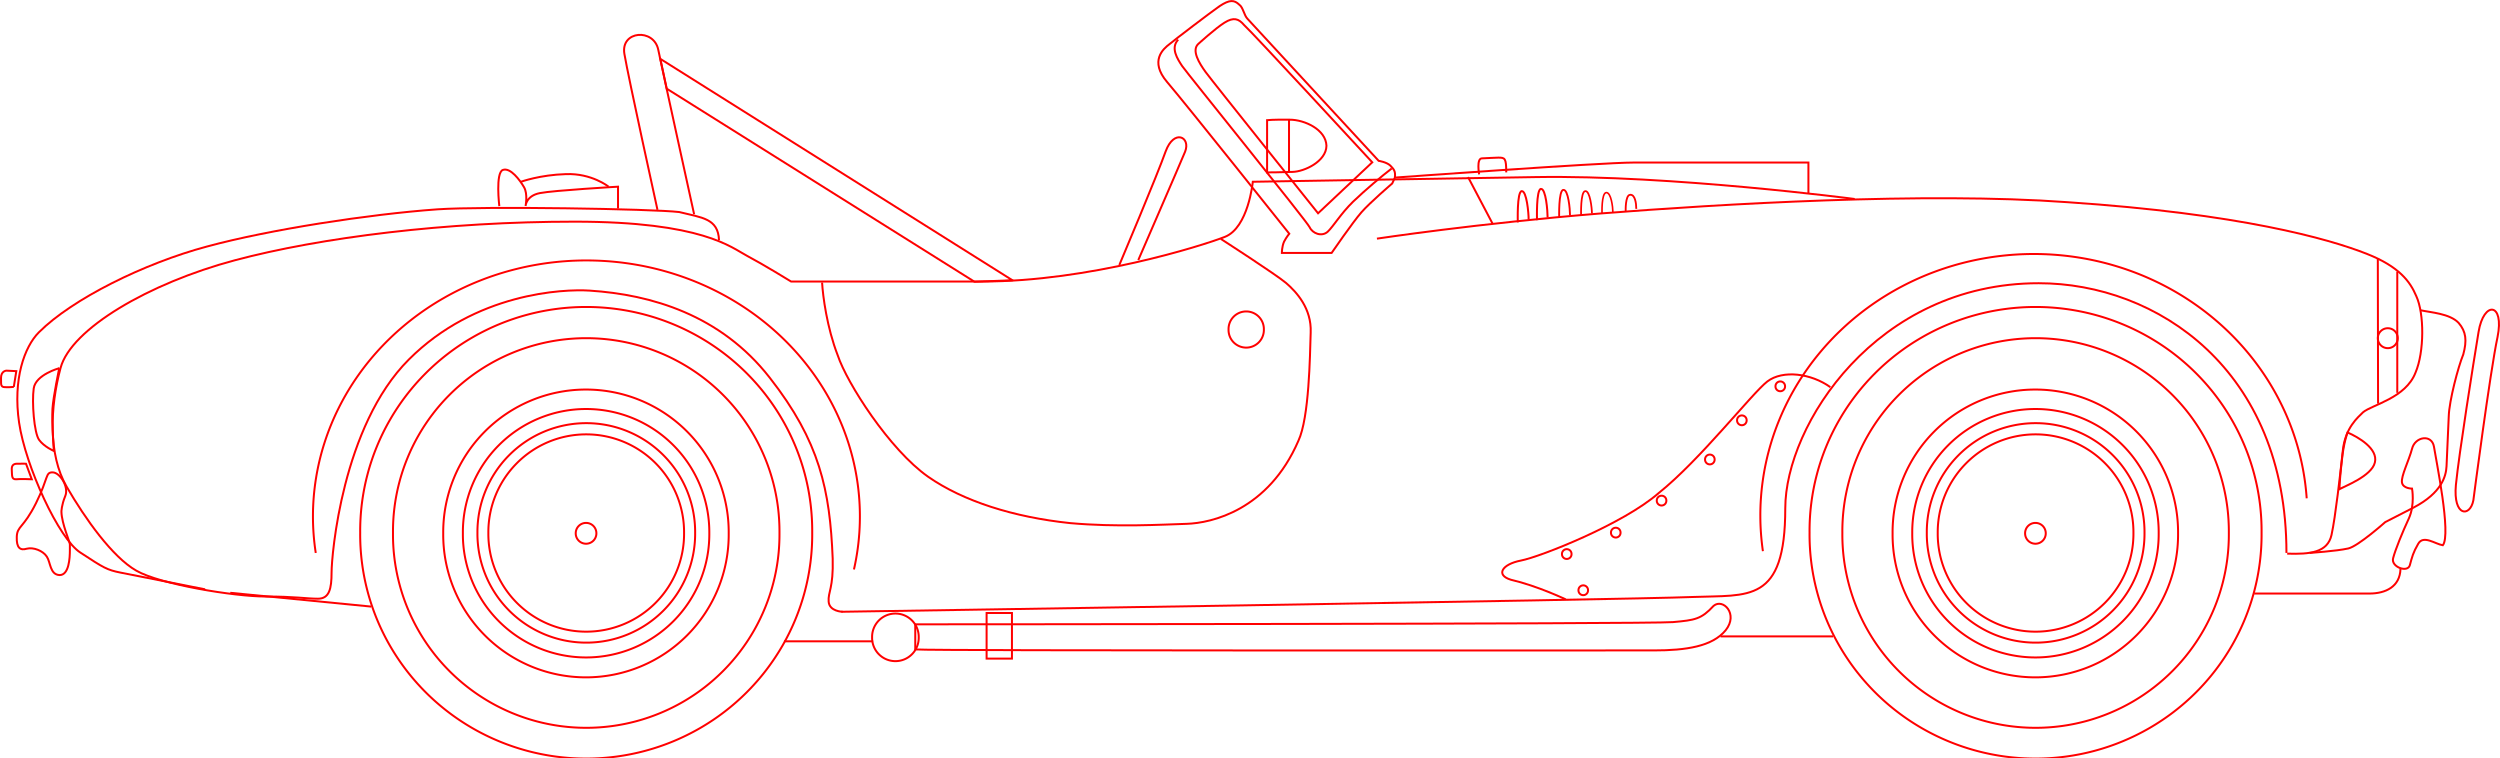 <?xml version="1.0" encoding="UTF-8" standalone="no"?>
<!-- Created with Inkscape (http://www.inkscape.org/) -->
<svg
    xmlns:inkscape="http://www.inkscape.org/namespaces/inkscape"
    xmlns:rdf="http://www.w3.org/1999/02/22-rdf-syntax-ns#"
    xmlns="http://www.w3.org/2000/svg"
    xmlns:cc="http://creativecommons.org/ns#"
    xmlns:dc="http://purl.org/dc/elements/1.1/"
    xmlns:sodipodi="http://sodipodi.sourceforge.net/DTD/sodipodi-0.dtd"
    xmlns:svg="http://www.w3.org/2000/svg"
    xmlns:ns1="http://sozi.baierouge.fr"
    xmlns:xlink="http://www.w3.org/1999/xlink"
    id="svg1"
    sodipodi:docname="shelby_cobra_blueprint_side_view.svg"
    inkscape:export-ydpi="14.754098"
    inkscape:export-filename="C:\joanna\Gfx\drawings_vector\admin\thumbs\Igor Krizanovskij\shelby_cobra_blueprint_i_01.png"
    viewBox="0 0 1015.1 307.86"
    sodipodi:version="0.32"
    inkscape:export-xdpi="14.754098"
    version="1.0"
    inkscape:output_extension="org.inkscape.output.svg.inkscape"
    inkscape:version="0.46"
    sodipodi:docbase="/home/blender/vector"
  >
  <sodipodi:namedview
      id="base"
      bordercolor="#666666"
      inkscape:pageshadow="2"
      inkscape:guide-bbox="true"
      pagecolor="#ffffff"
      inkscape:zoom="1.1565644"
      inkscape:window-width="1270"
      showgrid="false"
      borderopacity="1.0"
      inkscape:current-layer="svg1"
      inkscape:cx="507.53766"
      inkscape:cy="153.93182"
      inkscape:window-y="0"
      inkscape:window-x="2"
      inkscape:window-height="778"
      inkscape:pageopacity="0.0"
      showguides="true"
  />
  <g
      id="g1795"
      transform="translate(-627.41 -1008.7)"
    >
    <path
        id="path1611"
        sodipodi:nodetypes="cccccccccc"
        style="stroke:#ff0000;stroke-width:.812;fill:none"
        d="m1556.1 1233.5c9.2 0.3 16.4-0.4 18-7.6s3.6-25.2 4.6-34.4 6.2-13.4 8.2-15.4c3.7-3.1 17.3-5.7 21.3-16.1 3.6-8.4 3.6-24 0.3-31.1-2.5-5.9-6.9-11.9-20-17.1-15.7-6.2-51.6-16.3-121.6-21-57.6-4.2-140.4 0.7-189.9 4.6-49.5 4-90.5 10.2-90.5 10.2"
    />
    <g
        id="g1612"
        transform="matrix(-1 0 0 1 1662.3 880.25)"
      >
      <path
          id="path1613"
          sodipodi:rx="91.133102"
          sodipodi:ry="91.133102"
          style="stroke:#ff0000;stroke-width:.812;fill:none"
          sodipodi:type="arc"
          d="m299.53 344.94a91.133 91.133 0 1 1 -182.26 0 91.133 91.133 0 1 1 182.26 0z"
          transform="matrix(1.007 0 0 .998 -1.491 .531)"
          sodipodi:cy="344.93945"
          sodipodi:cx="208.39899"
      />
      <path
          id="path1614"
          sodipodi:rx="91.133102"
          sodipodi:ry="91.133102"
          style="stroke:#ff0000;stroke-width:.943;fill:none"
          sodipodi:type="arc"
          d="m299.53 344.94a91.133 91.133 0 1 1 -182.26 0 91.133 91.133 0 1 1 182.26 0z"
          transform="matrix(.861 0 0 .861 28.923 47.873)"
          sodipodi:cy="344.93945"
          sodipodi:cx="208.39899"
      />
      <path
          id="path1615"
          sodipodi:rx="91.133102"
          sodipodi:ry="91.133102"
          style="stroke:#ff0000;stroke-width:1.278;fill:none"
          sodipodi:type="arc"
          d="m299.53 344.94a91.133 91.133 0 1 1 -182.26 0 91.133 91.133 0 1 1 182.26 0z"
          transform="matrix(.636 0 0 .636 75.923 125.67)"
          sodipodi:cy="344.93945"
          sodipodi:cx="208.39899"
      />
      <path
          id="path1616"
          sodipodi:rx="91.133102"
          sodipodi:ry="91.133102"
          style="stroke:#ff0000;stroke-width:1.48;fill:none"
          sodipodi:type="arc"
          d="m299.53 344.94a91.133 91.133 0 1 1 -182.26 0 91.133 91.133 0 1 1 182.26 0z"
          transform="matrix(.549 0 0 .549 93.999 155.59)"
          sodipodi:cy="344.93945"
          sodipodi:cx="208.39899"
      />
      <path
          id="path1617"
          sodipodi:rx="91.133102"
          sodipodi:ry="91.133102"
          style="stroke:#ff0000;stroke-width:1.674;fill:none"
          sodipodi:type="arc"
          d="m299.53 344.94a91.133 91.133 0 1 1 -182.26 0 91.133 91.133 0 1 1 182.26 0z"
          transform="matrix(.485 0 0 .485 107.26 177.53)"
          sodipodi:cy="344.93945"
          sodipodi:cx="208.39899"
      />
      <path
          id="path1618"
          sodipodi:rx="91.133102"
          sodipodi:ry="91.133102"
          style="stroke:#ff0000;stroke-width:1.863;fill:none"
          sodipodi:type="arc"
          d="m299.53 344.94a91.133 91.133 0 1 1 -182.26 0 91.133 91.133 0 1 1 182.26 0z"
          transform="matrix(.436 0 0 .436 117.5 194.48)"
          sodipodi:cy="344.93945"
          sodipodi:cx="208.39899"
      />
      <path
          id="path1619"
          sodipodi:rx="91.133102"
          sodipodi:ry="91.133102"
          style="stroke:#ff0000;stroke-width:17.722;fill:none"
          sodipodi:type="arc"
          d="m299.53 344.94a91.133 91.133 0 1 1 -182.26 0 91.133 91.133 0 1 1 182.26 0z"
          transform="matrix(.046 0 0 .046 198.84 329.13)"
          sodipodi:cy="344.93945"
          sodipodi:cx="208.39899"
      />
    </g
    >
    <path
        id="path1620"
        sodipodi:nodetypes="ccccc"
        style="stroke:#ff0000;stroke-width:.812;fill:none"
        d="m1555.8 1233.2c0-74.5-52.7-109.5-100.6-109.5-66 0-102.9 57.7-102.9 91.4 0 38.8-14.9 35.1-37.5 36-26.7 1.1-345.73 6-345.73 6"
    />
    <path
        id="path1621"
        sodipodi:nodetypes="cccccc"
        style="stroke:#ff0000;stroke-width:.812;fill:none"
        d="m1370.6 1165.9c-7.8-5.6-19.3-7.1-25.6-2.3-6.3 4.9-27.2 31.8-44.1 45.3-14.4 12.6-48.1 25.9-55.9 27.4s-10.4 5.9-4.1 7.8c10.8 2.5 22.3 8 22.3 8"
    />
    <path
        id="path1622"
        sodipodi:nodetypes="ccccc"
        style="stroke:#ff0000;stroke-width:.812;fill:none"
        d="m1580.6 1184.3c4.4 1.9 12.5 6.6 11.1 12.2-1.3 5.5-12.4 9.7-14.4 10.8 0.1-1.9 0.3-5.9 1-11.6 0.7-7.2 2.3-11.4 2.3-11.4z"
    />
    <path
        id="path1623"
        sodipodi:nodetypes="ccccccccccccccccccccc"
        style="stroke:#ff0000;stroke-width:.812;fill:none"
        d="m1380.5 1089.5s-74.7-9.8-129.4-8.9c-54.8 0.9-115 1.9-115 1.9s-1.8 18.7-11.4 22.4c-9.5 3.7-55.3 18.1-98.3 18.1h-77.79s-11.37-7-17.83-10.4c-6.45-3.4-18.13-13.9-70.08-13.9-51.94 0-103.2 6.4-138.01 15.7-34.8 9.3-66.43 27.8-70.69 43.7s-5.09 35.2 2.46 48.2c7.55 13.1 18.64 28.6 28.28 34.1 9.64 5.6 39.95 10.5 52.25 10.5 12.29 0 16.9 0.9 21.51 0.9 4.62 0 5.54-4 5.54-10.7 0-6.8 4.3-59.4 31.35-86.4 27.05-27.1 62.72-28.7 73.46-28 24.9 1.6 53.13 9.8 73.05 35.3 20.39 26 24.49 45.7 25.61 73.5 0.33 12.1-1.94 13.5-1.64 17.5 0.31 4 5.65 4.1 5.65 4.1"
    />
    <g
        id="g1624"
        transform="matrix(-1 0 0 1 1073.8 880.25)"
      >
      <path
          id="path1625"
          sodipodi:rx="91.133102"
          sodipodi:ry="91.133102"
          style="stroke:#ff0000;stroke-width:.812;fill:none"
          sodipodi:type="arc"
          d="m299.53 344.94a91.133 91.133 0 1 1 -182.26 0 91.133 91.133 0 1 1 182.26 0z"
          transform="matrix(1.007 0 0 .998 -1.491 .531)"
          sodipodi:cy="344.93945"
          sodipodi:cx="208.39899"
      />
      <path
          id="path1626"
          sodipodi:rx="91.133102"
          sodipodi:ry="91.133102"
          style="stroke:#ff0000;stroke-width:.943;fill:none"
          sodipodi:type="arc"
          d="m299.53 344.94a91.133 91.133 0 1 1 -182.26 0 91.133 91.133 0 1 1 182.26 0z"
          transform="matrix(.861 0 0 .861 28.923 47.873)"
          sodipodi:cy="344.93945"
          sodipodi:cx="208.39899"
      />
      <path
          id="path1627"
          sodipodi:rx="91.133102"
          sodipodi:ry="91.133102"
          style="stroke:#ff0000;stroke-width:1.278;fill:none"
          sodipodi:type="arc"
          d="m299.53 344.94a91.133 91.133 0 1 1 -182.26 0 91.133 91.133 0 1 1 182.26 0z"
          transform="matrix(.636 0 0 .636 75.923 125.67)"
          sodipodi:cy="344.93945"
          sodipodi:cx="208.39899"
      />
      <path
          id="path1628"
          sodipodi:rx="91.133102"
          sodipodi:ry="91.133102"
          style="stroke:#ff0000;stroke-width:1.48;fill:none"
          sodipodi:type="arc"
          d="m299.53 344.94a91.133 91.133 0 1 1 -182.26 0 91.133 91.133 0 1 1 182.26 0z"
          transform="matrix(.549 0 0 .549 93.999 155.59)"
          sodipodi:cy="344.93945"
          sodipodi:cx="208.39899"
      />
      <path
          id="path1629"
          sodipodi:rx="91.133102"
          sodipodi:ry="91.133102"
          style="stroke:#ff0000;stroke-width:1.674;fill:none"
          sodipodi:type="arc"
          d="m299.53 344.94a91.133 91.133 0 1 1 -182.26 0 91.133 91.133 0 1 1 182.26 0z"
          transform="matrix(.485 0 0 .485 107.26 177.53)"
          sodipodi:cy="344.93945"
          sodipodi:cx="208.39899"
      />
      <path
          id="path1630"
          sodipodi:rx="91.133102"
          sodipodi:ry="91.133102"
          style="stroke:#ff0000;stroke-width:1.863;fill:none"
          sodipodi:type="arc"
          d="m299.53 344.94a91.133 91.133 0 1 1 -182.26 0 91.133 91.133 0 1 1 182.26 0z"
          transform="matrix(.436 0 0 .436 117.5 194.48)"
          sodipodi:cy="344.93945"
          sodipodi:cx="208.39899"
      />
      <path
          id="path1631"
          sodipodi:rx="91.133102"
          sodipodi:ry="91.133102"
          style="stroke:#ff0000;stroke-width:17.722;fill:none"
          sodipodi:type="arc"
          d="m299.53 344.94a91.133 91.133 0 1 1 -182.26 0 91.133 91.133 0 1 1 182.26 0z"
          transform="matrix(.046 0 0 .046 198.84 329.13)"
          sodipodi:cy="344.93945"
          sodipodi:cx="208.39899"
      />
    </g
    >
    <path
        id="path1632"
        sodipodi:nodetypes="ccccccccc"
        style="stroke:#ff0000;stroke-width:.812;fill:none"
        d="m919.36 1106.2c-0.37-8.8-6.84-9.1-16.13-11.4-10.88-1.3-79.33-2.4-98.26-1.1-27.8 2-68.09 8.2-93.53 15.1-25.45 6.8-54.7 21.3-68.21 34.8-5.92 5.9-10.64 19.1-8.07 36.7s16.14 47.3 24.94 52.8c9.42 6.2 10.75 7 16.25 8.1s34.34 6.8 34.34 6.8"
    />
    <path
        id="path1633"
        style="stroke:#ff0000;stroke-width:.812;fill:none"
        d="m1361.7 1087.2v-12.5h-71c-13.2 0-96.8 6.1-96.8 6.1"
    />
    <path
        id="path1634"
        sodipodi:nodetypes="cccc"
        style="stroke:#ff0000;stroke-width:.812;fill:none"
        d="m1239 1078.7c0-5.8-0.5-6-3.2-6-1.8 0-3.3 0.2-6.6 0.3-2.4-0.1-1.2 6.5-1.2 6.5"
    />
    <path
        id="path1635"
        sodipodi:rx="7.1718411"
        sodipodi:ry="7.1718411"
        style="stroke:#ff0000;stroke-width:.812;fill:none"
        sodipodi:type="arc"
        d="m536.05 262.25a7.172 7.172 0 1 1 -14.34 0 7.172 7.172 0 1 1 14.34 0z"
        transform="matrix(-1 0 0 1 1662.3 880.25)"
        sodipodi:cy="262.24686"
        sodipodi:cx="528.88159"
    />
    <path
        id="path1636"
        style="stroke:#ff0000;stroke-width:.812;fill:none"
        d="m1233.5 1099.6l-10-19"
    />
    <path
        id="path1637"
        style="stroke:#ff0000;stroke-width:.812;fill:none"
        d="m1184.6 1074.6s-49.3-53.4-52-55.7c-2.3-2.7-4.3-3.3-8-1s-10.7 8.7-10.7 8.7c-2.7 2.6 0.4 7.7 3 11.3 2.7 3.7 45.7 57.4 45.7 57.4l22-20.7z"
    />
    <path
        id="path1638"
        sodipodi:nodetypes="ccccccccc"
        style="stroke:#ff0000;stroke-width:.812;fill:none"
        d="m1123.1 1105.7s22.2 14.3 26.5 17.9c4.3 3.7 10.4 10.4 10 20.1-0.3 9.6-0.6 34.6-5 44-12.2 28.2-35.3 33.4-45.4 33.7-10 0.3-28.4 1.4-47.3-0.3-22.9-2.4-43.4-8.9-57.6-18.8-15.7-11-33.02-38.1-36.73-49.3-4.4-11.3-6.06-24.2-6.36-29.6"
    />
    <path
        id="path1639"
        sodipodi:nodetypes="cccc"
        style="stroke:#ff0000;stroke-width:.812;fill:none"
        d="m1089.6 1114.3c0.8-1.9 16.3-37.5 19-44 2.4-6-4.5-9.4-7.9-0.1-3.3 9.4-18.8 46.1-18.8 46.1"
    />
    <path
        id="path1640"
        style="stroke:#ff0000;stroke-width:.812;fill:none"
        d="m1631.7 1211.8s6.8-52.2 9.8-66.2c2.9-14.1-5.6-14.9-7.7-2.1-2.1 12.7-7.9 49.1-9.2 62.1-1.2 13 5.8 13.2 7.1 6.2z"
    />
    <path
        id="path1641"
        sodipodi:nodetypes="ccccccccc"
        style="stroke:#ff0000;stroke-width:.812;fill:none"
        d="m1610.4 1134.7c4 0.9 11.7 1.3 15.3 5.1 3.1 3.6 3.4 7.2 1.9 12.8-2.1 5.1-5.7 18.8-5.9 25.1-0.3 6.4-0.7 16.2-0.9 20.3-0.2 4-1.9 10.8-13.4 16.8l-11.5 5.9s-11 9.8-15 10.7c-4.9 1.1-15.7 1.8-15.7 1.8"
    />
    <path
        id="path1642"
        sodipodi:nodetypes="cc"
        style="stroke:#ff0000;stroke-width:.812;fill:none"
        d="m1600.8 1119v49.2"
    />
    <path
        id="path1643"
        sodipodi:nodetypes="cc"
        style="stroke:#ff0000;stroke-width:.812;fill:none"
        d="m1592.9 1113.7l0.1 58.9"
    />
    <path
        id="path1644"
        sodipodi:rx="4.0445848"
        sodipodi:ry="4.0445848"
        style="stroke:#ff0000;stroke-width:.812;fill:none"
        sodipodi:type="arc"
        d="m69.397 263.64a4.045 4.045 0 1 1 -8.09 0 4.045 4.045 0 1 1 8.09 0z"
        transform="matrix(-1 0 0 1 1662.3 882.38)"
        sodipodi:cy="263.64038"
        sodipodi:cx="65.351974"
    />
    <path
        id="path1645"
        sodipodi:nodetypes="ccc"
        style="stroke:#ff0000;stroke-width:.812;fill:none"
        d="m1602.1 1239.7c-0.2 7.2-6 10-12.6 10h-46.8"
    />
    <path
        id="path1646"
        sodipodi:nodetypes="cccccccccc"
        style="stroke:#ff0000;stroke-width:.812;fill:none"
        d="m1615.7 1190.1c-0.9-5.3-7.7-4.1-8.9 0.8-1.3 4.9-4.5 11.1-4.1 13.7 0.4 2.5 4.1 2.5 4.1 2.5s1.2 6.6-1.3 12.1c-2.6 5.6-5.5 12.7-6.4 16.2s5.9 6 6.8 2.8c0.9-3.3 1.3-5.1 3.4-8.7 2.1-3.7 6.9 0.1 10 0.6 3.5-4.4-2.8-34.7-3.6-40z"
    />
    <path
        id="path1647"
        sodipodi:nodetypes="ccc"
        style="stroke:#ff0000;stroke-width:.75;fill:none"
        d="m1291.8 1093.5c0-2.3-0.5-5.9-2.5-5.7-2 0.1-1.8 6.6-1.8 6.6"
    />
    <path
        id="path1648"
        sodipodi:nodetypes="ccc"
        style="stroke:#ff0000;stroke-width:.812;fill:none"
        d="m1248.1 1097.9c0-2.7-0.8-11.7-2.8-11.6-2 0.2-1.6 12.7-1.6 12.7"
    />
    <path
        id="path1649"
        sodipodi:nodetypes="ccc"
        style="stroke:#ff0000;stroke-width:.812;fill:none"
        d="m1255.8 1097c0-2.7-0.7-11.7-2.7-11.6-2 0.2-1.6 12.7-1.6 12.7"
    />
    <path
        id="path1650"
        sodipodi:nodetypes="ccc"
        style="stroke:#ff0000;stroke-width:.768;fill:none"
        d="m1264.9 1096.1c0-2.4-0.7-10.5-2.7-10.3-2 0.1-1.7 11.3-1.7 11.3"
    />
    <path
        id="path1651"
        sodipodi:nodetypes="ccc"
        style="stroke:#ff0000;stroke-width:.72;fill:none"
        d="m1273.8 1095.4c0-2.2-0.8-9.3-2.7-9.1-2 0.1-1.7 9.9-1.7 9.9"
    />
    <path
        id="path1652"
        sodipodi:nodetypes="ccc"
        style="stroke:#ff0000;stroke-width:.669;fill:none"
        d="m1282.3 1094.8c0-1.9-0.7-8-2.7-7.9-2 0.2-1.7 8.6-1.7 8.6"
    />
    <path
        id="path1653"
        sodipodi:nodetypes="ccccccccccccccc"
        style="stroke:#fb0000;stroke-width:.812;fill:none"
        d="m1193.8 1080.8c0.3-2.8-0.5-3.4-1.9-4.9-1.5-1.4-4.7-1.9-4.7-1.9s-51.8-56.1-53.2-57.6c-1.5-1.5-1.8-4.7-3.4-5.8-2.1-2-3.9-2.1-8 0.6-4 2.8-17.9 13.4-20.3 15.4-2.5 1.9-8.3 6.8-1 15.4 7.3 8.5 49.6 61.6 49.6 61.6s-1.1 1.3-2.1 3.2c-0.9 2-0.9 4.6-0.9 4.6h20.2s8.6-12.5 12.1-16.5c3.6-4.1 12.5-11.7 12.5-11.7l1.1-2.4z"
    />
    <path
        id="path1654"
        sodipodi:nodetypes="ccccccc"
        style="stroke:#ff0000;stroke-width:.812;fill:none"
        d="m1141.9 1057.5v21.2s5.5 0 10.3-0.2c4.9-0.1 13.7-4.3 13.8-10.6-0.2-6.6-8.9-10.6-14.9-10.6-6.8-0.1-9.2 0.2-9.2 0.2z"
    />
    <path
        id="path1655"
        sodipodi:nodetypes="cc"
        style="stroke:#ff0000;stroke-width:.812;fill:none"
        d="m1150.8 1057.3v21.1"
    />
    <path
        id="path1656"
        sodipodi:nodetypes="cccccc"
        style="stroke:#ff0000;stroke-width:.812;fill:none"
        d="m1192.5 1077.1c-3.9 3-10.7 8.7-15.7 13.5-5 4.9-7.9 9.9-10.3 12.2-2.5 2.2-6.2 0.6-7.3-1.8s-49.8-62.6-51.8-65.5c-1.9-2.9-4.8-7.3-1.6-10.7"
    />
    <path
        id="path1657"
        style="stroke:#ff0000;stroke-width:.812;fill:none"
        d="m909.25 1095.7s-12.78-58.1-14.56-66.8c-1.78-8.8-15.36-7.8-13.75 1.7 1.62 9.6 13.43 63.3 13.43 63.3"
    />
    <path
        id="path1658"
        sodipodi:nodetypes="ccccc"
        style="stroke:#ff0000;stroke-width:.812;fill:none"
        d="m1038.5 1122.5l-142.98-89.9 2.6 12.1 124.98 78.4 15.4-0.6z"
    />
    <path
        id="path1659"
        style="stroke:#ff0000;stroke-width:.812;fill:none"
        d="m878.35 1093.4v-8.9s-26.04 1.5-31.7 2.6c-5.67 1.1-5.83 5.2-5.83 5.2s0.97-4.9-0.64-7.6c-1.62-2.8-5.5-8.1-8.58-7-3.07 1.1-1.45 14.7-1.45 14.7"
    />
    <path
        id="path1660"
        sodipodi:nodetypes="ccc"
        style="stroke:#ff0000;stroke-width:.812;fill:none"
        d="m874.52 1084.5s-6.85-5.5-17.34-5.1c-10.5 0.3-18.23 3.1-18.23 3.1"
    />
    <path
        id="path1661"
        sodipodi:nodetypes="ccccccc"
        style="stroke:#ff0000;stroke-width:.812;fill:none"
        d="m1323.2 1254.7c-5 5.4-7.5 5.8-16.5 6.6-9.1 0.8-307.66 0.9-307.66 0.9v10.2c7.36 0.6 286.66 0.4 299.86 0.4 13.1 0 23.8-1.6 29.2-8.2 5.3-6.6-1.1-13.1-4.9-9.9z"
    />
    <rect
        id="rect1662"
        style="stroke:#ff0000;stroke-width:.812;fill:none"
        transform="scale(-1,1)"
        height="18.522"
        width="10.29"
        y="1257.6"
        x="-1038.3"
    />
    <path
        id="path1663"
        sodipodi:rx="9.4667301"
        sodipodi:ry="9.4667301"
        style="stroke:#ff0000;stroke-width:.812;fill:none"
        sodipodi:type="arc"
        d="m680.78 387.24a9.467 9.467 0 1 1 -18.93 0 9.467 9.467 0 1 1 18.93 0z"
        transform="matrix(-1 0 0 1 1662.3 880.25)"
        sodipodi:cy="387.2399"
        sodipodi:cx="671.3147"
    />
    <path
        id="path1664"
        sodipodi:nodetypes="cc"
        style="stroke:#ff0000;stroke-width:.812;fill:none"
        d="m981.94 1269.1h-36.21"
    />
    <path
        id="path1665"
        style="stroke:#ff0000;stroke-width:.812;fill:none"
        d="m1371.7 1267.1h-45.7"
    />
    <path
        id="path1666"
        sodipodi:nodetypes="ccccccccccc"
        style="stroke:#ff0000;stroke-width:.812;fill:none"
        d="m652.35 1216.5c0.15 5 3.43 12.1 3.43 13.3v2.4c0 2.9-0.31 10.1-4.22 10-3.9-0.2-3.59-5.2-5.15-7.5-1.56-2.4-5.47-3.9-8.13-3.2-2.65 0.8-4.22-0.3-4.06-4.8s2.66-3.4 7.81-13.7c5.16-10.4 3.75-12.5 6.72-12.5s6.72 5.9 5.16 9.6c-1.56 3.8-1.56 6.4-1.56 6.4z"
    />
    <path
        id="path1667"
        sodipodi:nodetypes="cccccc"
        style="stroke:#ff0000;stroke-width:.812;fill:none"
        d="m651.47 1158.2s-9.59 2.6-10.37 8.2c-0.79 5.6 0.15 18.1 2.18 20.9s5.98 4.5 5.98 4.5-0.86-12.1-0.55-17.1c0.32-5 2.76-16.5 2.76-16.5z"
    />
    <path
        id="path1668"
        sodipodi:nodetypes="cccccc"
        style="stroke:#ff0000;stroke-width:.812;fill:none"
        d="m637.97 1197l2.34 6.3s-4.53-0.2-6.4 0c-1.88 0.1-1.56-1.6-1.72-3.8s1.09-2.6 2.66-2.5c1.56-0.1 3.12 0 3.12 0z"
    />
    <path
        id="path1669"
        sodipodi:nodetypes="cccccc"
        style="stroke:#ff0000;stroke-width:.812;fill:none"
        d="m633.01 1165.8l1.02-6.4-4.04-0.2s-2.19 0.1-2.17 3c0.15 2-0.47 3.7 1.56 3.7s1.16 0.1 3.63-0.1z"
    />
    <path
        id="path1670"
        sodipodi:rx="111.03625"
        sodipodi:ry="106.15553"
        style="stroke:#ff0000;stroke-width:.812;fill:none"
        sodipodi:type="arc"
        d="m688.15 359.76a111.04 106.16 0 1 1 218.53 -6.85"
        sodipodi:open="true"
        transform="matrix(-1 0 0 .979 1662.3 887.72)"
        sodipodi:cy="337.77502"
        sodipodi:cx="796.77661"
        sodipodi:end="6.426283"
        sodipodi:start="2.9330213"
    />
    <path
        id="path1671"
        sodipodi:nodetypes="cc"
        style="stroke:#ff0000;stroke-width:.812;fill:none"
        d="m778.11 1255l-57.21-5.6"
    />
    <path
        id="path1672"
        sodipodi:rx="7.1718411"
        sodipodi:ry="7.1718411"
        style="stroke:#ff0000;stroke-width:3.001;fill:none"
        sodipodi:type="arc"
        d="m536.05 262.25a7.172 7.172 0 1 1 -14.34 0 7.172 7.172 0 1 1 14.34 0z"
        transform="matrix(-.271 0 0 .271 1493.6 1094.5)"
        sodipodi:cy="262.24686"
        sodipodi:cx="528.88159"
    />
    <path
        id="path1673"
        sodipodi:rx="7.1718411"
        sodipodi:ry="7.1718411"
        style="stroke:#ff0000;stroke-width:3.001;fill:none"
        sodipodi:type="arc"
        d="m536.05 262.25a7.172 7.172 0 1 1 -14.34 0 7.172 7.172 0 1 1 14.34 0z"
        transform="matrix(-.271 0 0 .271 1478 1108.3)"
        sodipodi:cy="262.24686"
        sodipodi:cx="528.88159"
    />
    <path
        id="path1674"
        sodipodi:rx="7.1718411"
        sodipodi:ry="7.1718411"
        style="stroke:#ff0000;stroke-width:3.001;fill:none"
        sodipodi:type="arc"
        d="m536.05 262.25a7.172 7.172 0 1 1 -14.34 0 7.172 7.172 0 1 1 14.34 0z"
        transform="matrix(-.271 0 0 .271 1465 1124.2)"
        sodipodi:cy="262.24686"
        sodipodi:cx="528.88159"
    />
    <path
        id="path1675"
        sodipodi:rx="7.1718411"
        sodipodi:ry="7.1718411"
        style="stroke:#ff0000;stroke-width:3.001;fill:none"
        sodipodi:type="arc"
        d="m536.05 262.25a7.172 7.172 0 1 1 -14.34 0 7.172 7.172 0 1 1 14.34 0z"
        transform="matrix(-.271 0 0 .271 1445.4 1140.9)"
        sodipodi:cy="262.24686"
        sodipodi:cx="528.88159"
    />
    <path
        id="path1676"
        sodipodi:rx="7.1718411"
        sodipodi:ry="7.1718411"
        style="stroke:#ff0000;stroke-width:3.001;fill:none"
        sodipodi:type="arc"
        d="m536.05 262.25a7.172 7.172 0 1 1 -14.34 0 7.172 7.172 0 1 1 14.34 0z"
        transform="matrix(-.271 0 0 .271 1426.8 1153.9)"
        sodipodi:cy="262.24686"
        sodipodi:cx="528.88159"
    />
    <path
        id="path1677"
        sodipodi:rx="7.1718411"
        sodipodi:ry="7.1718411"
        style="stroke:#ff0000;stroke-width:3.001;fill:none"
        sodipodi:type="arc"
        d="m536.05 262.25a7.172 7.172 0 1 1 -14.34 0 7.172 7.172 0 1 1 14.34 0z"
        transform="matrix(-.271 0 0 .271 1406.9 1162.6)"
        sodipodi:cy="262.24686"
        sodipodi:cx="528.88159"
    />
    <path
        id="path1678"
        sodipodi:rx="7.1718411"
        sodipodi:ry="7.1718411"
        style="stroke:#ff0000;stroke-width:3.001;fill:none"
        sodipodi:type="arc"
        d="m536.05 262.25a7.172 7.172 0 1 1 -14.34 0 7.172 7.172 0 1 1 14.34 0z"
        transform="matrix(-.271 0 0 .271 1413.6 1177.3)"
        sodipodi:cy="262.24686"
        sodipodi:cx="528.88159"
    />
    <path
        id="path1679"
        sodipodi:rx="111.03625"
        sodipodi:ry="106.15553"
        style="stroke:#ff0000;stroke-width:.812;fill:none"
        sodipodi:type="arc"
        d="m685.98 330.79a111.04 106.16 0 1 1 220.8 21.46"
        sodipodi:open="true"
        transform="matrix(-1 0 0 1 2250 880.25)"
        sodipodi:cy="337.77502"
        sodipodi:cx="796.77661"
        sodipodi:end="6.419987"
        sodipodi:start="3.2074135"
    />
  </g
  >
</svg
>
